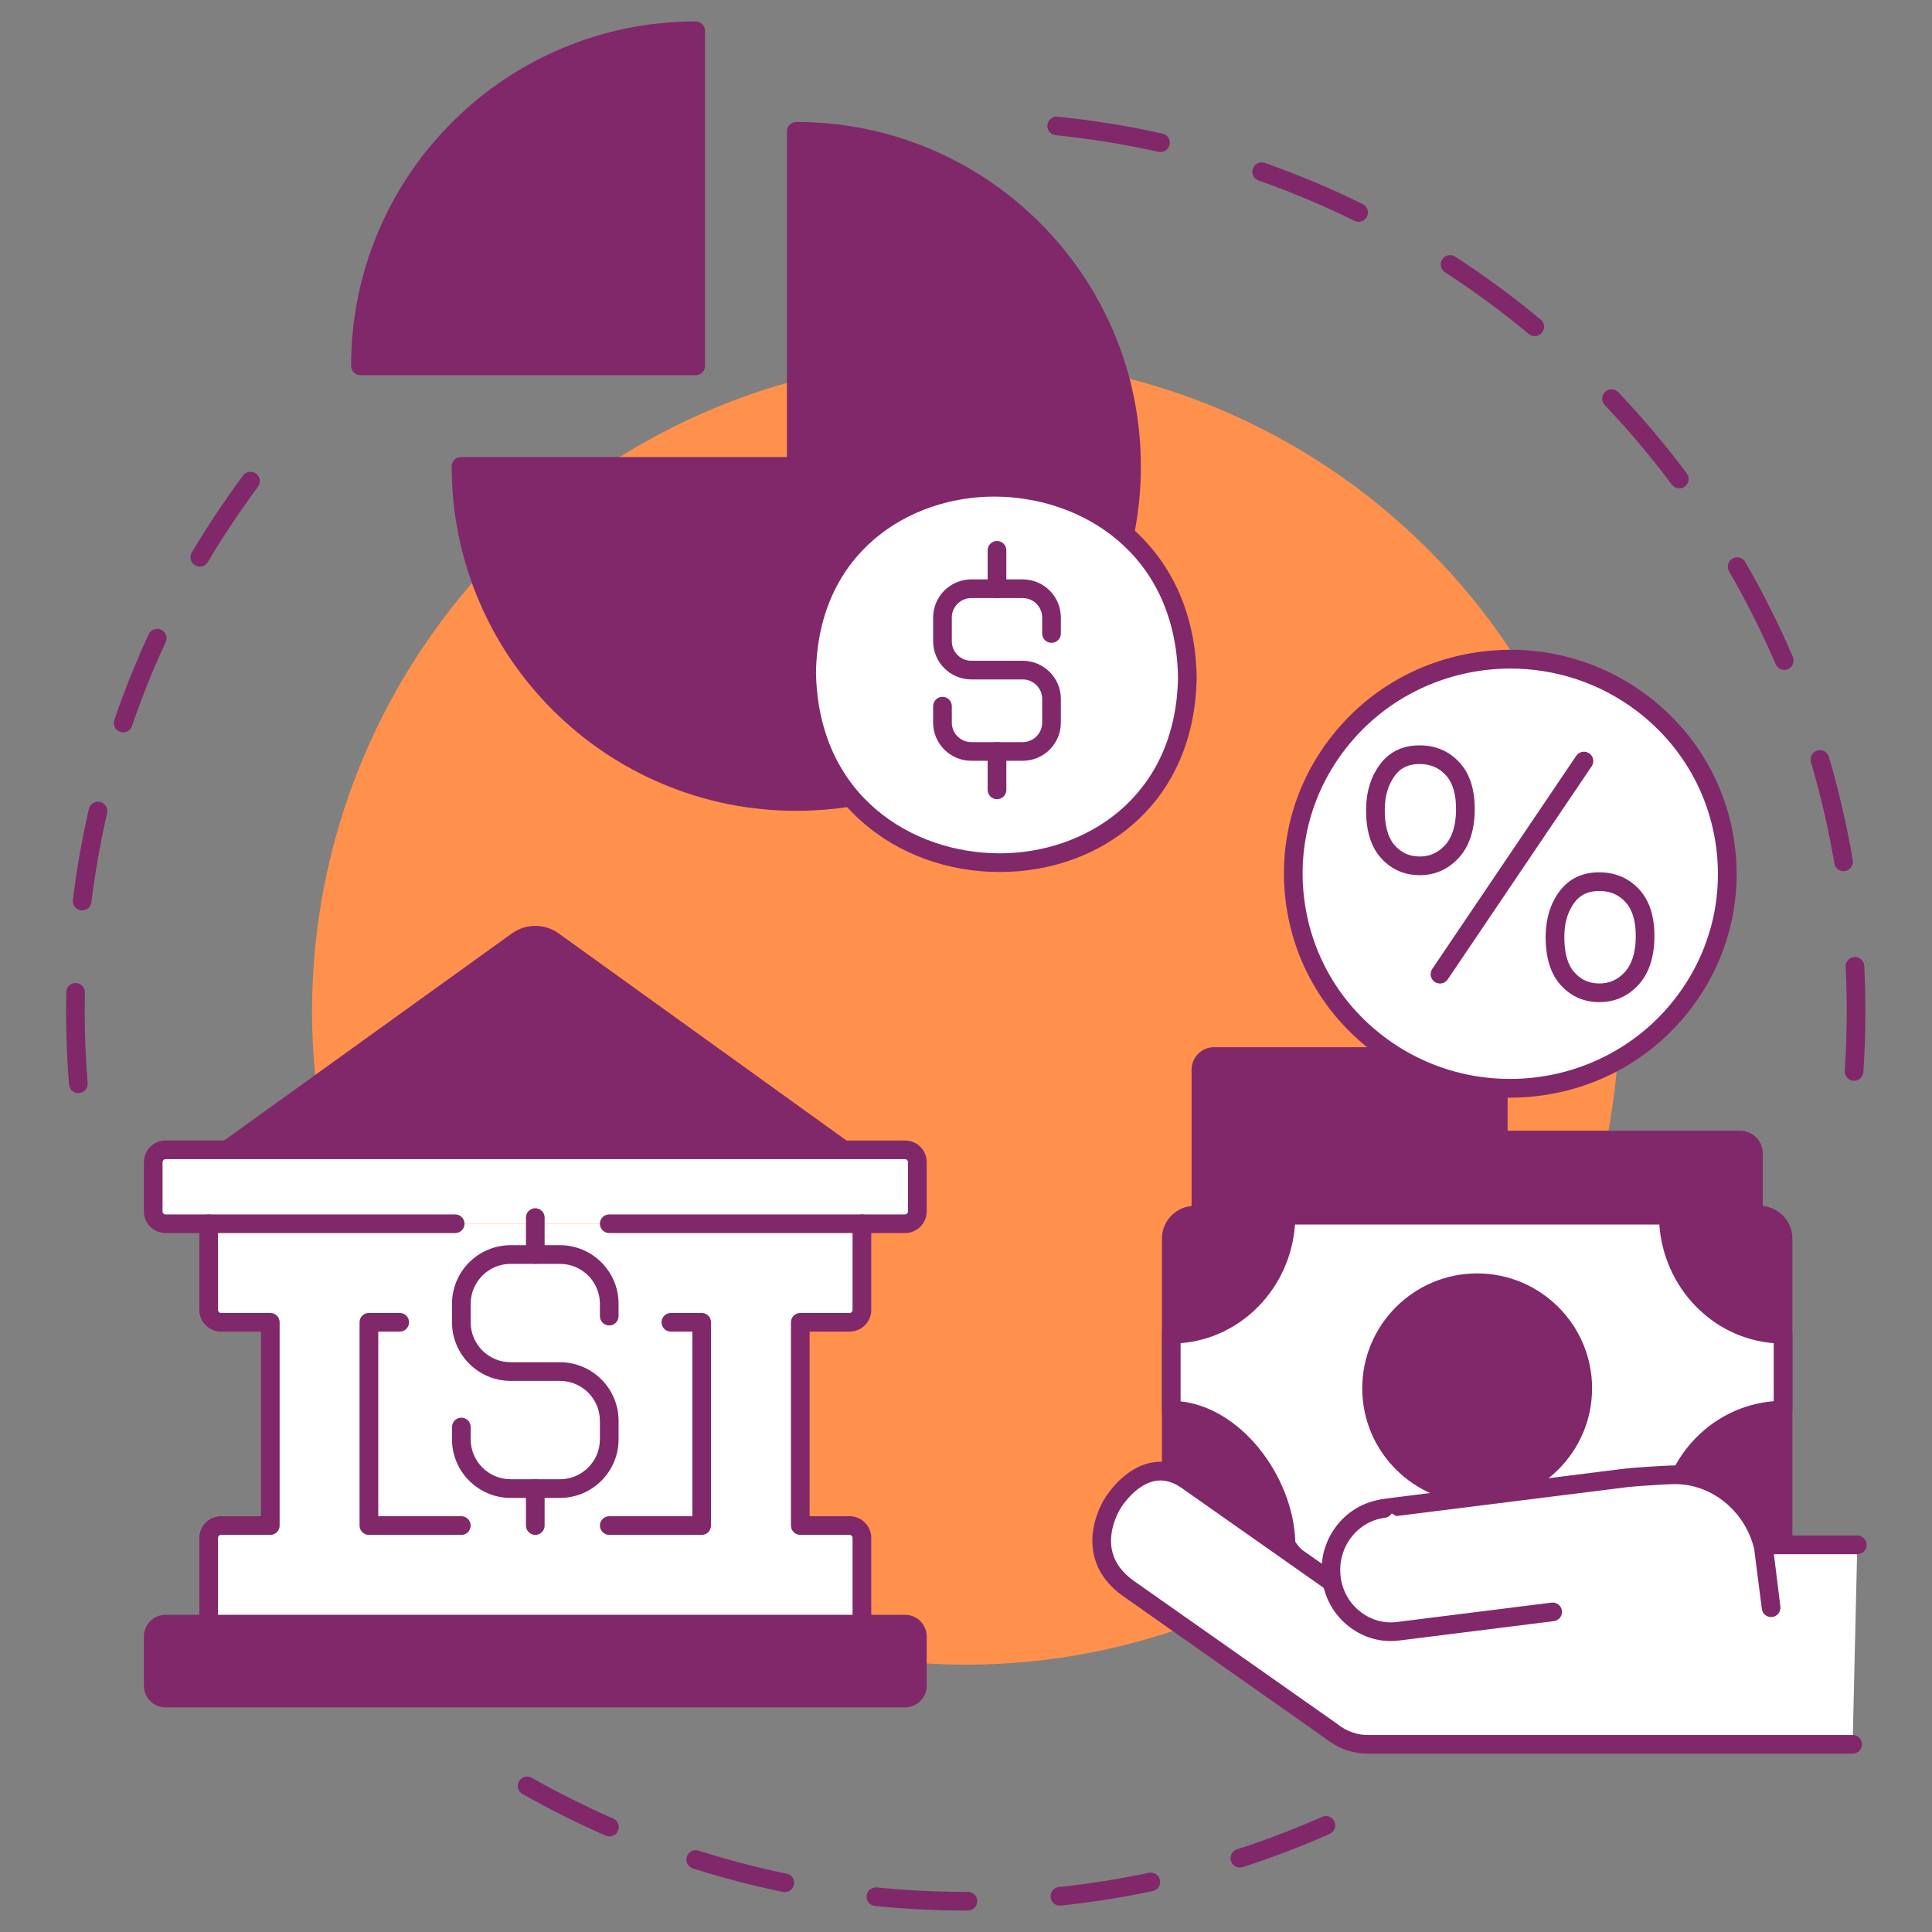 <?xml version="1.0" encoding="UTF-8"?>
<svg xmlns="http://www.w3.org/2000/svg" xmlns:xlink="http://www.w3.org/1999/xlink" width="500" zoomAndPan="magnify" viewBox="0 0 375 375" height="500" preserveAspectRatio="xMidYMid meet" version="1.0">
  <rect x="0" y="0" width="375" height="375" fill="#808080" stroke="none"/>
  <defs>
    <clipPath id="bbbc3df2be">
      <path d="M 12.824 91 L 51 91 L 51 213 L 12.824 213 Z M 12.824 91 " clip-rule="nonzero"></path>
    </clipPath>
    <clipPath id="54f5307557">
      <path d="M 100 344 L 260 344 L 260 370.863 L 100 370.863 Z M 100 344 " clip-rule="nonzero"></path>
    </clipPath>
    <clipPath id="36805dd8c5">
      <path d="M 203 22 L 362.324 22 L 362.324 210 L 203 210 Z M 203 22 " clip-rule="nonzero"></path>
    </clipPath>
    <clipPath id="7bf738106a">
      <path d="M 68 4.113 L 137 4.113 L 137 73 L 68 73 Z M 68 4.113 " clip-rule="nonzero"></path>
    </clipPath>
    <clipPath id="4dc5f69481">
      <path d="M 212 283 L 362.324 283 L 362.324 341 L 212 341 Z M 212 283 " clip-rule="nonzero"></path>
    </clipPath>
  </defs>
  <g clip-path="url(#bbbc3df2be)">
    <path fill="#81286b" d="M 15.195 212.18 C 14.262 212.18 13.469 211.461 13.391 210.512 C 13.012 205.812 12.82 201.027 12.82 196.289 C 12.82 195.059 12.832 193.809 12.859 192.578 C 12.879 191.578 13.703 190.781 14.711 190.805 C 15.711 190.824 16.504 191.652 16.484 192.652 C 16.461 193.859 16.445 195.082 16.445 196.289 C 16.445 200.93 16.637 205.617 17.008 210.223 C 17.086 211.219 16.344 212.094 15.344 212.172 C 15.297 212.176 15.246 212.18 15.195 212.18 Z M 15.945 176.715 C 15.871 176.715 15.797 176.711 15.723 176.703 C 14.73 176.578 14.023 175.676 14.145 174.68 C 14.875 168.758 15.926 162.812 17.258 157.012 C 17.484 156.035 18.457 155.426 19.434 155.652 C 20.41 155.875 21.02 156.848 20.793 157.824 C 19.484 163.504 18.461 169.328 17.742 175.125 C 17.629 176.043 16.848 176.715 15.945 176.715 Z M 23.898 142.156 C 23.703 142.156 23.504 142.125 23.312 142.059 C 22.363 141.734 21.859 140.703 22.184 139.758 C 24.113 134.121 26.359 128.52 28.863 123.105 C 29.285 122.199 30.363 121.801 31.27 122.223 C 32.18 122.645 32.574 123.719 32.156 124.629 C 29.703 129.926 27.504 135.414 25.613 140.93 C 25.355 141.684 24.652 142.156 23.898 142.156 Z M 38.785 109.973 C 38.469 109.973 38.152 109.891 37.859 109.719 C 37 109.207 36.715 108.094 37.227 107.234 C 40.273 102.113 43.621 97.094 47.176 92.305 C 47.773 91.504 48.91 91.336 49.715 91.93 C 50.516 92.527 50.684 93.664 50.086 94.465 C 46.605 99.156 43.324 104.074 40.344 109.086 C 40.008 109.656 39.402 109.973 38.785 109.973 Z M 38.785 109.973 " fill-opacity="1" fill-rule="nonzero"></path>
  </g>
  <g clip-path="url(#54f5307557)">
    <path fill="#81286b" d="M 187.449 370.832 C 181.57 370.832 175.641 370.539 169.828 369.957 C 168.832 369.855 168.105 368.969 168.203 367.973 C 168.305 366.977 169.195 366.25 170.188 366.348 C 175.883 366.922 181.691 367.211 187.445 367.211 L 187.863 367.207 C 187.867 367.207 187.867 367.207 187.867 367.207 C 188.867 367.207 189.68 368.016 189.68 369.016 C 189.684 370.02 188.871 370.832 187.871 370.832 Z M 205.719 369.879 C 204.801 369.879 204.016 369.188 203.918 368.258 C 203.812 367.262 204.535 366.371 205.531 366.266 C 211.387 365.648 217.266 364.723 223.008 363.508 C 223.988 363.301 224.949 363.93 225.156 364.906 C 225.363 365.887 224.738 366.848 223.758 367.055 C 217.895 368.293 211.891 369.242 205.91 369.871 C 205.848 369.875 205.781 369.879 205.719 369.879 Z M 152.336 367.266 C 152.215 367.266 152.09 367.254 151.965 367.227 C 146.086 366.016 140.203 364.477 134.484 362.66 C 133.531 362.359 133.004 361.34 133.305 360.387 C 133.609 359.43 134.629 358.902 135.582 359.207 C 141.184 360.984 146.941 362.492 152.699 363.68 C 153.68 363.879 154.312 364.84 154.109 365.82 C 153.93 366.676 153.176 367.266 152.336 367.266 Z M 240.656 362.492 C 239.891 362.492 239.18 362.004 238.934 361.234 C 238.625 360.285 239.148 359.262 240.102 358.953 C 245.691 357.148 251.25 355.023 256.625 352.645 C 257.543 352.238 258.613 352.652 259.02 353.566 C 259.426 354.484 259.012 355.555 258.094 355.961 C 252.605 358.391 246.926 360.559 241.215 362.402 C 241.031 362.461 240.844 362.492 240.656 362.492 Z M 118.297 356.449 C 118.055 356.449 117.809 356.402 117.574 356.301 C 112.078 353.898 106.641 351.18 101.414 348.215 C 100.543 347.723 100.238 346.617 100.734 345.746 C 101.227 344.875 102.332 344.57 103.203 345.062 C 108.32 347.965 113.645 350.629 119.023 352.977 C 119.941 353.379 120.359 354.449 119.961 355.363 C 119.664 356.047 118.996 356.449 118.297 356.449 Z M 118.297 356.449 " fill-opacity="1" fill-rule="nonzero"></path>
  </g>
  <g clip-path="url(#36805dd8c5)">
    <path fill="#81286b" d="M 359.875 209.777 C 359.832 209.777 359.793 209.777 359.75 209.773 C 358.754 209.707 357.996 208.844 358.062 207.844 C 358.32 204.023 358.449 200.137 358.449 196.289 C 358.449 193.414 358.375 190.508 358.234 187.652 C 358.184 186.652 358.953 185.801 359.953 185.754 C 360.953 185.703 361.805 186.473 361.855 187.473 C 362 190.391 362.074 193.355 362.074 196.289 C 362.074 200.215 361.941 204.184 361.68 208.086 C 361.617 209.043 360.82 209.777 359.875 209.777 Z M 357.832 169.094 C 356.965 169.094 356.199 168.469 356.047 167.586 C 354.93 160.965 353.398 154.348 351.504 147.918 C 351.223 146.957 351.773 145.949 352.73 145.668 C 353.691 145.387 354.699 145.934 354.984 146.895 C 356.918 153.461 358.48 160.219 359.625 166.98 C 359.789 167.969 359.125 168.902 358.137 169.07 C 358.035 169.086 357.934 169.094 357.832 169.094 Z M 346.324 130.027 C 345.621 130.027 344.953 129.617 344.656 128.93 C 342.016 122.773 338.969 116.707 335.609 110.895 C 335.109 110.031 335.406 108.922 336.273 108.422 C 337.141 107.922 338.25 108.215 338.75 109.082 C 342.18 115.016 345.289 121.211 347.988 127.5 C 348.383 128.418 347.957 129.484 347.039 129.879 C 346.805 129.98 346.562 130.027 346.324 130.027 Z M 325.949 94.777 C 325.398 94.777 324.852 94.527 324.496 94.051 C 320.48 88.68 316.098 83.488 311.477 78.621 C 310.785 77.895 310.816 76.75 311.543 76.059 C 312.27 75.371 313.414 75.398 314.105 76.125 C 318.824 81.094 323.297 86.395 327.398 91.879 C 328 92.68 327.836 93.816 327.035 94.418 C 326.707 94.66 326.328 94.777 325.949 94.777 Z M 297.891 65.242 C 297.48 65.242 297.07 65.102 296.73 64.82 C 291.566 60.527 286.094 56.496 280.469 52.844 C 279.629 52.301 279.391 51.176 279.938 50.34 C 280.48 49.5 281.605 49.262 282.445 49.805 C 288.188 53.535 293.777 57.648 299.051 62.035 C 299.82 62.676 299.926 63.816 299.285 64.586 C 298.926 65.02 298.41 65.242 297.891 65.242 Z M 263.707 43.051 C 263.438 43.051 263.164 42.992 262.906 42.867 C 256.879 39.898 250.613 37.262 244.281 35.035 C 243.336 34.703 242.84 33.668 243.176 32.723 C 243.508 31.777 244.543 31.285 245.488 31.617 C 251.953 33.891 258.352 36.582 264.508 39.613 C 265.406 40.055 265.773 41.145 265.332 42.039 C 265.016 42.68 264.375 43.051 263.707 43.051 Z M 225.254 29.512 C 225.121 29.512 224.988 29.5 224.855 29.469 C 218.316 28.012 211.609 26.926 204.922 26.25 C 203.926 26.148 203.199 25.258 203.301 24.262 C 203.402 23.266 204.289 22.539 205.289 22.645 C 212.117 23.336 218.969 24.441 225.645 25.934 C 226.625 26.148 227.238 27.117 227.02 28.094 C 226.832 28.941 226.082 29.512 225.254 29.512 Z M 225.254 29.512 " fill-opacity="1" fill-rule="nonzero"></path>
  </g>
  <path fill="#ff914d" d="M 314.328 196.289 C 314.328 198.363 314.277 200.438 314.176 202.512 C 314.074 204.586 313.922 206.652 313.719 208.719 C 313.516 210.785 313.262 212.844 312.957 214.898 C 312.652 216.949 312.297 218.996 311.891 221.031 C 311.488 223.066 311.031 225.09 310.527 227.105 C 310.023 229.117 309.469 231.117 308.867 233.102 C 308.262 235.09 307.613 237.059 306.914 239.016 C 306.215 240.969 305.465 242.902 304.672 244.82 C 303.875 246.738 303.035 248.637 302.148 250.512 C 301.262 252.387 300.328 254.242 299.348 256.074 C 298.367 257.902 297.344 259.707 296.277 261.488 C 295.211 263.27 294.102 265.023 292.945 266.746 C 291.793 268.473 290.598 270.168 289.359 271.836 C 288.125 273.504 286.848 275.141 285.527 276.746 C 284.211 278.348 282.855 279.918 281.461 281.457 C 280.066 282.996 278.637 284.5 277.168 285.965 C 275.699 287.434 274.195 288.863 272.656 290.258 C 271.117 291.652 269.547 293.008 267.941 294.324 C 266.336 295.641 264.699 296.918 263.031 298.152 C 261.363 299.391 259.664 300.586 257.938 301.738 C 256.211 302.891 254.461 304 252.68 305.07 C 250.898 306.137 249.09 307.156 247.258 308.137 C 245.43 309.113 243.574 310.047 241.695 310.934 C 239.82 311.824 237.922 312.664 236.004 313.457 C 234.086 314.254 232.148 315 230.191 315.699 C 228.238 316.398 226.266 317.047 224.277 317.652 C 222.293 318.254 220.293 318.805 218.277 319.312 C 216.262 319.816 214.238 320.27 212.199 320.676 C 210.164 321.078 208.117 321.434 206.066 321.738 C 204.012 322.043 201.949 322.297 199.883 322.5 C 197.816 322.703 195.746 322.855 193.672 322.957 C 191.598 323.062 189.523 323.113 187.445 323.113 C 185.371 323.113 183.297 323.062 181.223 322.957 C 179.148 322.855 177.078 322.703 175.012 322.5 C 172.945 322.297 170.883 322.043 168.828 321.738 C 166.777 321.434 164.73 321.078 162.695 320.676 C 160.656 320.27 158.633 319.816 156.617 319.312 C 154.602 318.805 152.602 318.254 150.613 317.652 C 148.629 317.047 146.656 316.398 144.703 315.699 C 142.746 315 140.809 314.254 138.891 313.457 C 136.973 312.664 135.074 311.824 133.199 310.934 C 131.32 310.047 129.465 309.113 127.637 308.137 C 125.805 307.156 123.996 306.137 122.215 305.066 C 120.434 304 118.68 302.891 116.953 301.738 C 115.227 300.586 113.531 299.391 111.863 298.152 C 110.195 296.918 108.559 295.641 106.953 294.324 C 105.348 293.008 103.777 291.652 102.238 290.258 C 100.699 288.863 99.195 287.434 97.727 285.965 C 96.258 284.5 94.828 282.996 93.434 281.457 C 92.039 279.918 90.684 278.348 89.367 276.746 C 88.047 275.141 86.77 273.504 85.535 271.836 C 84.297 270.168 83.102 268.473 81.949 266.746 C 80.793 265.023 79.684 263.27 78.617 261.488 C 77.547 259.707 76.527 257.902 75.547 256.074 C 74.566 254.242 73.633 252.387 72.746 250.512 C 71.859 248.637 71.016 246.738 70.223 244.82 C 69.43 242.902 68.68 240.969 67.98 239.016 C 67.281 237.059 66.629 235.09 66.027 233.102 C 65.426 231.117 64.871 229.117 64.367 227.105 C 63.863 225.09 63.406 223.066 63.004 221.031 C 62.598 218.996 62.242 216.949 61.938 214.898 C 61.633 212.844 61.379 210.785 61.176 208.719 C 60.973 206.652 60.82 204.586 60.719 202.512 C 60.617 200.438 60.566 198.363 60.566 196.289 C 60.566 194.211 60.617 192.137 60.719 190.066 C 60.82 187.992 60.973 185.922 61.176 183.859 C 61.379 181.793 61.633 179.734 61.938 177.68 C 62.242 175.625 62.598 173.582 63.004 171.547 C 63.406 169.512 63.863 167.484 64.367 165.473 C 64.871 163.461 65.426 161.461 66.027 159.473 C 66.629 157.488 67.281 155.516 67.98 153.562 C 68.68 151.609 69.43 149.672 70.223 147.754 C 71.016 145.836 71.859 143.941 72.746 142.062 C 73.633 140.188 74.566 138.336 75.547 136.504 C 76.527 134.672 77.547 132.867 78.617 131.09 C 79.684 129.309 80.793 127.555 81.949 125.828 C 83.102 124.102 84.297 122.406 85.535 120.738 C 86.77 119.074 88.047 117.438 89.367 115.832 C 90.684 114.227 92.039 112.656 93.434 111.117 C 94.828 109.582 96.258 108.078 97.727 106.609 C 99.195 105.145 100.699 103.711 102.238 102.32 C 103.777 100.926 105.348 99.57 106.953 98.254 C 108.559 96.938 110.195 95.66 111.863 94.422 C 113.531 93.188 115.227 91.992 116.953 90.84 C 118.68 89.684 120.434 88.574 122.215 87.508 C 123.996 86.441 125.805 85.418 127.637 84.441 C 129.465 83.461 131.32 82.527 133.199 81.641 C 135.074 80.754 136.973 79.914 138.891 79.117 C 140.809 78.324 142.746 77.578 144.703 76.879 C 146.656 76.18 148.629 75.527 150.613 74.926 C 152.602 74.324 154.602 73.77 156.617 73.266 C 158.633 72.762 160.656 72.309 162.695 71.902 C 164.73 71.496 166.777 71.141 168.828 70.836 C 170.883 70.531 172.945 70.277 175.012 70.074 C 177.078 69.871 179.148 69.719 181.223 69.617 C 183.297 69.516 185.371 69.465 187.445 69.465 C 189.523 69.465 191.598 69.516 193.672 69.617 C 195.746 69.719 197.816 69.871 199.883 70.074 C 201.949 70.277 204.012 70.531 206.066 70.836 C 208.117 71.141 210.164 71.496 212.199 71.902 C 214.238 72.309 216.262 72.762 218.277 73.266 C 220.293 73.77 222.293 74.324 224.277 74.926 C 226.266 75.527 228.238 76.18 230.191 76.879 C 232.148 77.578 234.086 78.324 236.004 79.117 C 237.922 79.914 239.82 80.754 241.695 81.641 C 243.574 82.527 245.43 83.461 247.258 84.441 C 249.09 85.418 250.898 86.441 252.68 87.508 C 254.461 88.574 256.211 89.684 257.938 90.84 C 259.664 91.992 261.363 93.188 263.031 94.422 C 264.699 95.66 266.336 96.938 267.941 98.254 C 269.547 99.57 271.117 100.926 272.656 102.32 C 274.195 103.711 275.699 105.145 277.168 106.609 C 278.637 108.078 280.066 109.582 281.461 111.117 C 282.855 112.656 284.211 114.227 285.527 115.832 C 286.848 117.438 288.125 119.074 289.359 120.738 C 290.598 122.406 291.793 124.102 292.945 125.828 C 294.102 127.555 295.211 129.309 296.277 131.09 C 297.344 132.867 298.367 134.672 299.348 136.504 C 300.328 138.336 301.262 140.188 302.148 142.062 C 303.035 143.941 303.875 145.836 304.672 147.754 C 305.465 149.672 306.215 151.609 306.914 153.562 C 307.613 155.516 308.262 157.488 308.867 159.473 C 309.469 161.461 310.023 163.461 310.527 165.473 C 311.031 167.484 311.488 169.512 311.891 171.547 C 312.297 173.582 312.652 175.625 312.957 177.68 C 313.262 179.734 313.516 181.793 313.719 183.859 C 313.922 185.922 314.074 187.992 314.176 190.066 C 314.277 192.137 314.328 194.211 314.328 196.289 Z M 314.328 196.289 " fill-opacity="1" fill-rule="nonzero"></path>
  <path fill="#81286b" d="M 89.484 90.523 C 89.484 126.445 118.617 155.566 154.555 155.566 C 190.492 155.566 219.629 126.445 219.629 90.523 C 219.629 54.605 190.492 25.484 154.555 25.484 L 154.555 90.523 Z M 89.484 90.523 " fill-opacity="1" fill-rule="nonzero"></path>
  <path fill="#81286b" d="M 154.555 157.379 C 145.527 157.379 136.77 155.609 128.52 152.121 C 120.555 148.754 113.402 143.934 107.262 137.797 C 101.121 131.656 96.297 124.508 92.93 116.547 C 89.441 108.305 87.672 99.547 87.672 90.523 C 87.672 90.043 87.863 89.582 88.203 89.242 C 88.543 88.902 89.004 88.711 89.484 88.711 L 152.742 88.711 L 152.742 25.484 C 152.742 24.484 153.555 23.672 154.555 23.672 C 163.586 23.672 172.344 25.441 180.59 28.926 C 188.555 32.293 195.707 37.113 201.852 43.254 C 207.992 49.391 212.812 56.539 216.184 64.5 C 219.672 72.746 221.441 81.5 221.441 90.523 C 221.441 99.547 219.672 108.305 216.184 116.547 C 212.812 124.508 207.992 131.656 201.852 137.797 C 195.707 143.934 188.555 148.754 180.59 152.121 C 172.344 155.609 163.586 157.379 154.555 157.379 Z M 91.324 92.336 C 92.285 126.367 120.281 153.754 154.555 153.754 C 189.438 153.754 217.812 125.387 217.812 90.523 C 217.812 56.266 190.414 28.285 156.367 27.32 L 156.367 90.523 C 156.367 91.523 155.559 92.336 154.555 92.336 Z M 91.324 92.336 " fill-opacity="1" fill-rule="nonzero"></path>
  <path fill="#81286b" d="M 69.965 71.012 C 69.965 35.09 99.098 5.973 135.035 5.973 L 135.035 71.012 Z M 69.965 71.012 " fill-opacity="1" fill-rule="nonzero"></path>
  <g clip-path="url(#7bf738106a)">
    <path fill="#81286b" d="M 135.035 72.824 L 69.965 72.824 C 68.961 72.824 68.152 72.012 68.152 71.012 C 68.152 61.988 69.918 53.234 73.406 44.988 C 76.777 37.027 81.598 29.879 87.742 23.742 C 93.883 17.602 101.035 12.781 109 9.414 C 117.246 5.926 126.008 4.16 135.035 4.16 C 136.035 4.16 136.848 4.973 136.848 5.973 L 136.848 71.012 C 136.848 72.012 136.035 72.824 135.035 72.824 Z M 71.801 69.199 L 133.223 69.199 L 133.223 7.809 C 99.777 8.754 72.75 35.773 71.801 69.199 Z M 71.801 69.199 " fill-opacity="1" fill-rule="nonzero"></path>
  </g>
  <path fill="#ffffff" d="M 230.465 131.5 C 229.637 180.07 157.391 179.09 156.566 130.523 C 157.398 81.949 229.645 82.934 230.465 131.5 Z M 230.465 131.5 " fill-opacity="1" fill-rule="nonzero"></path>
  <path fill="#81286b" d="M 194.066 169.254 C 194.066 169.254 194.066 169.254 194.062 169.254 C 183.969 169.254 174.484 165.805 167.355 159.539 C 159.312 152.477 154.957 142.449 154.754 130.555 C 154.754 130.531 154.754 130.512 154.754 130.492 C 154.953 118.816 159.168 109.023 166.941 102.176 C 173.828 96.109 183.07 92.77 192.969 92.77 C 203.062 92.77 212.547 96.219 219.676 102.48 C 227.719 109.547 232.078 119.57 232.277 131.469 C 232.281 131.488 232.281 131.508 232.277 131.531 C 232.078 143.207 227.863 152.996 220.09 159.848 C 213.203 165.914 203.961 169.254 194.066 169.254 Z M 158.383 130.523 C 158.805 154.641 177.172 165.629 194.062 165.629 C 210.434 165.629 228.238 154.949 228.652 131.5 C 228.23 107.379 209.863 96.395 192.969 96.391 C 176.598 96.391 158.797 107.07 158.383 130.523 Z M 158.383 130.523 " fill-opacity="1" fill-rule="nonzero"></path>
  <path fill="#ffffff" d="M 204.098 122.965 L 204.098 119.867 C 204.098 116.777 201.594 114.27 198.5 114.27 L 188.535 114.27 C 185.441 114.27 182.934 116.777 182.934 119.867 L 182.934 124.469 C 182.934 127.559 185.441 130.062 188.535 130.062 L 198.5 130.062 C 201.594 130.062 204.098 132.57 204.098 135.66 L 204.098 140.262 C 204.098 143.352 201.594 145.855 198.5 145.855 L 188.535 145.855 C 185.441 145.855 182.934 143.352 182.934 140.262 L 182.934 137.066 Z M 204.098 122.965 " fill-opacity="1" fill-rule="nonzero"></path>
  <path fill="#81286b" d="M 198.5 147.668 L 188.535 147.668 C 184.445 147.668 181.121 144.348 181.121 140.262 L 181.121 137.066 C 181.121 136.066 181.934 135.254 182.934 135.254 C 183.938 135.254 184.746 136.066 184.746 137.066 L 184.746 140.262 C 184.746 142.348 186.445 144.047 188.535 144.047 L 198.5 144.047 C 200.59 144.047 202.285 142.348 202.285 140.262 L 202.285 135.66 C 202.285 133.574 200.59 131.875 198.5 131.875 L 188.535 131.875 C 184.445 131.875 181.121 128.555 181.121 124.469 L 181.121 119.867 C 181.121 115.781 184.445 112.457 188.535 112.457 L 198.5 112.457 C 202.586 112.457 205.914 115.781 205.914 119.867 L 205.914 122.965 C 205.914 123.965 205.102 124.773 204.102 124.773 C 203.098 124.773 202.285 123.965 202.285 122.965 L 202.285 119.867 C 202.285 117.781 200.59 116.082 198.5 116.082 L 188.535 116.082 C 186.445 116.082 184.746 117.781 184.746 119.867 L 184.746 124.469 C 184.746 126.555 186.445 128.254 188.535 128.254 L 198.5 128.254 C 202.586 128.254 205.914 131.574 205.914 135.66 L 205.914 140.262 C 205.914 144.348 202.586 147.668 198.5 147.668 Z M 198.5 147.668 " fill-opacity="1" fill-rule="nonzero"></path>
  <path fill="#81286b" d="M 193.516 155.129 C 192.516 155.129 191.703 154.316 191.703 153.316 L 191.703 145.855 C 191.703 144.855 192.516 144.043 193.516 144.043 C 194.52 144.043 195.332 144.855 195.332 145.855 L 195.332 153.316 C 195.332 154.316 194.52 155.129 193.516 155.129 Z M 193.516 155.129 " fill-opacity="1" fill-rule="nonzero"></path>
  <path fill="#81286b" d="M 193.516 116.082 C 192.516 116.082 191.703 115.27 191.703 114.27 L 191.703 106.812 C 191.703 105.812 192.516 105 193.516 105 C 194.52 105 195.332 105.812 195.332 106.812 L 195.332 114.27 C 195.332 115.27 194.52 116.082 193.516 116.082 Z M 193.516 116.082 " fill-opacity="1" fill-rule="nonzero"></path>
  <path fill="#81286b" d="M 290.812 240.109 L 290.812 207.629 C 290.812 206.215 289.668 205.07 288.254 205.07 L 235.66 205.07 C 234.246 205.07 233.098 206.215 233.098 207.629 L 233.098 240.109 Z M 290.812 240.109 " fill-opacity="1" fill-rule="nonzero"></path>
  <path fill="#81286b" d="M 290.812 241.922 C 289.812 241.922 289 241.109 289 240.109 L 289 207.629 C 289 207.219 288.664 206.883 288.254 206.883 L 235.66 206.883 C 235.246 206.883 234.914 207.219 234.914 207.629 L 234.914 240.109 C 234.914 241.109 234.102 241.922 233.098 241.922 C 232.098 241.922 231.285 241.109 231.285 240.109 L 231.285 207.629 C 231.285 205.219 233.246 203.258 235.66 203.258 L 288.254 203.258 C 290.664 203.258 292.625 205.219 292.625 207.629 L 292.625 240.109 C 292.625 241.109 291.812 241.922 290.812 241.922 Z M 290.812 241.922 " fill-opacity="1" fill-rule="nonzero"></path>
  <path fill="#81286b" d="M 290.812 223.172 L 233.098 223.172 C 232.098 223.172 231.285 222.359 231.285 221.359 C 231.285 220.359 232.098 219.547 233.098 219.547 L 290.812 219.547 C 291.812 219.547 292.625 220.359 292.625 221.359 C 292.625 222.359 291.812 223.172 290.812 223.172 Z M 290.812 223.172 " fill-opacity="1" fill-rule="nonzero"></path>
  <path fill="#81286b" d="M 340.332 240.109 L 340.332 223.844 C 340.332 222.434 339.188 221.285 337.773 221.285 L 290.812 221.285 L 290.812 240.109 Z M 340.332 240.109 " fill-opacity="1" fill-rule="nonzero"></path>
  <path fill="#81286b" d="M 340.332 241.922 C 339.332 241.922 338.52 241.109 338.52 240.109 L 338.52 223.844 C 338.52 223.434 338.184 223.098 337.773 223.098 L 292.629 223.098 L 292.629 240.109 C 292.629 241.109 291.816 241.922 290.812 241.922 C 289.812 241.922 289 241.109 289 240.109 L 289 221.285 C 289 220.285 289.812 219.473 290.812 219.473 L 337.773 219.473 C 340.184 219.473 342.145 221.434 342.145 223.844 L 342.145 240.109 C 342.145 241.109 341.332 241.922 340.332 241.922 Z M 340.332 241.922 " fill-opacity="1" fill-rule="nonzero"></path>
  <path fill="#81286b" d="M 227.34 305.898 L 227.34 240.414 C 227.34 237.902 229.375 235.867 231.887 235.867 L 341.543 235.867 C 344.055 235.867 346.09 237.902 346.09 240.414 L 346.09 299.855 Z M 227.34 305.898 " fill-opacity="1" fill-rule="nonzero"></path>
  <path fill="#81286b" d="M 227.34 307.711 C 226.34 307.711 225.527 306.898 225.527 305.898 L 225.527 240.414 C 225.527 236.906 228.379 234.055 231.887 234.055 L 341.543 234.055 C 345.051 234.055 347.902 236.906 347.902 240.414 L 347.902 299.855 C 347.902 300.855 347.094 301.668 346.09 301.668 C 345.09 301.668 344.277 300.855 344.277 299.855 L 344.277 240.414 C 344.277 238.906 343.051 237.68 341.543 237.68 L 231.887 237.68 C 230.379 237.68 229.152 238.906 229.152 240.414 L 229.152 305.898 C 229.152 306.898 228.344 307.711 227.34 307.711 Z M 227.34 307.711 " fill-opacity="1" fill-rule="nonzero"></path>
  <path fill="#ffffff" d="M 249.609 299.855 C 249.609 287.594 239.16 273.715 227.34 273.715 L 227.34 258.961 C 239.637 258.961 249.609 248.621 249.609 235.867 L 323.824 235.867 C 323.824 248.621 333.793 258.961 346.09 258.961 L 346.09 273.715 C 339.594 273.715 333.75 276.598 329.68 281.199 C 328.332 282.723 327.18 284.434 326.262 286.289 C 290.293 307.141 261.277 317.094 249.609 299.855 Z M 249.609 299.855 " fill-opacity="1" fill-rule="nonzero"></path>
  <path fill="#81286b" d="M 268.094 310.469 C 265.543 310.469 263.188 310.215 261.031 309.703 C 255.543 308.402 251.195 305.434 248.105 300.871 C 247.902 300.57 247.797 300.215 247.797 299.855 C 247.797 288.902 238.355 275.527 227.34 275.527 C 226.34 275.527 225.527 274.715 225.527 273.715 L 225.527 258.961 C 225.527 257.961 226.34 257.152 227.34 257.152 C 238.617 257.152 247.793 247.602 247.793 235.867 C 247.793 234.867 248.605 234.055 249.609 234.055 L 323.824 234.055 C 324.824 234.055 325.637 234.867 325.637 235.867 C 325.637 247.602 334.812 257.152 346.09 257.152 C 347.094 257.152 347.902 257.961 347.902 258.961 L 347.902 273.715 C 347.902 274.715 347.094 275.527 346.09 275.527 C 340.391 275.527 334.902 278.031 331.039 282.398 C 329.789 283.812 328.73 285.391 327.887 287.09 C 327.73 287.41 327.48 287.676 327.172 287.855 C 307.211 299.426 291.523 306.383 279.215 309.125 C 275.195 310.02 271.477 310.469 268.094 310.469 Z M 251.414 299.277 C 256.539 306.426 265.387 308.492 278.43 305.586 C 290.273 302.949 305.477 296.211 324.891 284.988 C 325.828 283.188 326.98 281.512 328.32 280 C 332.465 275.316 338.199 272.453 344.277 271.973 L 344.277 260.707 C 332.422 259.789 322.93 249.953 322.074 237.68 L 251.359 237.68 C 250.5 249.953 241.012 259.789 229.152 260.707 L 229.152 272 C 234.602 272.594 240.039 275.812 244.312 281.039 C 248.629 286.32 251.258 293.094 251.414 299.277 Z M 251.422 299.855 Z M 251.422 299.855 " fill-opacity="1" fill-rule="nonzero"></path>
  <path fill="#81286b" d="M 301.203 254.977 C 301.676 255.453 302.125 255.949 302.551 256.469 C 302.977 256.984 303.379 257.523 303.75 258.082 C 304.121 258.641 304.469 259.215 304.785 259.805 C 305.102 260.398 305.387 261.004 305.645 261.625 C 305.902 262.242 306.125 262.875 306.32 263.516 C 306.516 264.156 306.68 264.809 306.809 265.465 C 306.941 266.125 307.039 266.785 307.105 267.453 C 307.172 268.121 307.203 268.793 307.203 269.461 C 307.203 270.133 307.172 270.801 307.105 271.469 C 307.039 272.137 306.941 272.801 306.809 273.457 C 306.68 274.117 306.516 274.766 306.32 275.41 C 306.125 276.051 305.902 276.68 305.645 277.301 C 305.387 277.922 305.102 278.527 304.785 279.117 C 304.469 279.711 304.125 280.285 303.75 280.844 C 303.379 281.402 302.977 281.938 302.551 282.457 C 302.125 282.977 301.676 283.473 301.203 283.945 C 300.727 284.422 300.23 284.871 299.711 285.297 C 299.191 285.723 298.656 286.121 298.098 286.496 C 297.539 286.867 296.965 287.211 296.371 287.527 C 295.777 287.844 295.172 288.129 294.555 288.387 C 293.934 288.645 293.301 288.871 292.66 289.066 C 292.016 289.258 291.367 289.422 290.707 289.555 C 290.051 289.684 289.387 289.781 288.719 289.848 C 288.051 289.914 287.383 289.945 286.711 289.945 C 286.039 289.945 285.371 289.914 284.703 289.848 C 284.035 289.781 283.371 289.684 282.711 289.555 C 282.055 289.422 281.402 289.258 280.762 289.066 C 280.121 288.871 279.488 288.645 278.867 288.387 C 278.246 288.133 277.641 287.844 277.051 287.527 C 276.457 287.211 275.883 286.867 275.324 286.496 C 274.766 286.121 274.227 285.723 273.711 285.297 C 273.191 284.871 272.695 284.422 272.219 283.949 C 271.746 283.473 271.293 282.977 270.867 282.457 C 270.441 281.938 270.043 281.402 269.672 280.844 C 269.297 280.285 268.953 279.711 268.637 279.117 C 268.32 278.527 268.035 277.922 267.777 277.301 C 267.52 276.684 267.293 276.051 267.098 275.41 C 266.906 274.766 266.742 274.117 266.609 273.461 C 266.48 272.801 266.383 272.137 266.316 271.473 C 266.25 270.805 266.215 270.133 266.215 269.465 C 266.215 268.793 266.25 268.121 266.316 267.457 C 266.383 266.789 266.48 266.125 266.609 265.469 C 266.742 264.809 266.902 264.16 267.098 263.516 C 267.293 262.875 267.52 262.242 267.777 261.625 C 268.035 261.004 268.32 260.398 268.637 259.809 C 268.953 259.215 269.297 258.641 269.672 258.082 C 270.043 257.523 270.441 256.988 270.867 256.469 C 271.293 255.949 271.746 255.453 272.219 254.98 C 272.695 254.504 273.191 254.055 273.711 253.629 C 274.227 253.203 274.766 252.805 275.324 252.43 C 275.883 252.059 276.457 251.715 277.051 251.398 C 277.641 251.082 278.246 250.793 278.867 250.539 C 279.488 250.281 280.117 250.055 280.762 249.859 C 281.402 249.668 282.055 249.504 282.711 249.371 C 283.371 249.242 284.035 249.145 284.703 249.078 C 285.371 249.012 286.039 248.98 286.711 248.98 C 287.383 248.98 288.051 249.012 288.719 249.078 C 289.387 249.145 290.051 249.242 290.707 249.371 C 291.367 249.504 292.016 249.664 292.66 249.859 C 293.301 250.055 293.934 250.281 294.551 250.539 C 295.172 250.793 295.777 251.082 296.371 251.398 C 296.961 251.715 297.539 252.059 298.094 252.43 C 298.652 252.805 299.191 253.203 299.711 253.629 C 300.23 254.055 300.727 254.504 301.203 254.977 Z M 301.203 254.977 " fill-opacity="1" fill-rule="nonzero"></path>
  <path fill="#81286b" d="M 286.715 291.758 C 274.414 291.758 264.41 281.758 264.41 269.461 C 264.41 257.168 274.414 247.168 286.715 247.168 C 299.016 247.168 309.023 257.168 309.023 269.461 C 309.023 281.758 299.016 291.758 286.715 291.758 Z M 286.715 250.789 C 276.414 250.789 268.035 259.168 268.035 269.461 C 268.035 279.758 276.414 288.133 286.715 288.133 C 297.016 288.133 305.395 279.758 305.395 269.461 C 305.395 259.168 297.016 250.789 286.715 250.789 Z M 286.715 250.789 " fill-opacity="1" fill-rule="nonzero"></path>
  <path fill="#ffffff" d="M 359.594 338.574 L 265.852 338.574 C 263.051 338.656 260.445 337.684 258.391 336.004 L 219.105 308.379 C 209.445 301.586 216.023 291.719 216.023 291.719 C 216.023 291.719 222.094 281.492 230.438 287.359 L 250.277 301.312 L 258.426 307.039 C 258.367 306.738 258.309 306.434 258.273 306.125 C 258.094 299.5 263.137 293.43 269.477 292.637 L 315.676 286.848 C 317.074 286.676 322.887 286.305 324.566 286.254 C 325.137 286.238 325.707 286.25 326.27 286.289 C 334.004 286.84 340.469 292.621 342.262 300.301 L 343.77 312.062 L 342.262 299.855 L 360.5 299.855 Z M 359.594 338.574 " fill-opacity="1" fill-rule="nonzero"></path>
  <g clip-path="url(#4dc5f69481)">
    <path fill="#81286b" d="M 265.531 340.391 C 262.562 340.391 259.652 339.355 257.297 337.449 L 218.062 309.859 C 212.332 305.832 211.68 300.785 212.145 297.266 C 212.602 293.773 214.242 291.129 214.484 290.754 C 214.812 290.219 218.074 285.055 223.262 283.941 C 226.043 283.348 228.809 284 231.48 285.879 L 256.625 303.559 C 257.617 297.098 262.844 291.641 269.254 290.84 L 315.453 285.051 C 316.953 284.863 322.836 284.492 324.512 284.445 C 325.137 284.426 325.773 284.438 326.398 284.484 C 330.574 284.777 334.48 286.434 337.691 289.262 C 340.387 291.637 342.375 294.645 343.508 298.043 L 360.5 298.043 C 361.504 298.043 362.312 298.855 362.312 299.855 C 362.312 300.855 361.504 301.668 360.5 301.668 L 344.312 301.668 L 345.57 311.84 C 345.691 312.832 344.988 313.734 343.996 313.859 C 343.008 313.984 342.098 313.285 341.973 312.293 L 340.477 300.625 C 338.824 293.727 332.941 288.578 326.141 288.098 C 325.637 288.062 325.125 288.051 324.617 288.066 C 322.926 288.117 317.172 288.488 315.902 288.648 L 269.703 294.434 C 264.27 295.117 259.973 300.289 260.082 305.992 C 260.113 306.219 260.16 306.461 260.203 306.699 C 260.344 307.422 260.031 308.16 259.41 308.562 C 258.789 308.965 257.984 308.949 257.383 308.523 L 229.395 288.844 C 227.555 287.551 225.797 287.105 224.02 287.488 C 220.258 288.293 217.605 292.598 217.582 292.645 C 217.566 292.668 217.547 292.695 217.531 292.723 C 217.52 292.738 216.074 294.969 215.723 297.852 C 215.285 301.48 216.773 304.523 220.148 306.898 L 259.434 334.523 C 259.469 334.547 259.504 334.574 259.539 334.602 C 261.324 336.062 263.547 336.832 265.797 336.762 C 265.816 336.762 265.832 336.762 265.852 336.762 L 359.594 336.762 C 360.598 336.762 361.41 337.574 361.41 338.574 C 361.41 339.574 360.598 340.387 359.594 340.387 L 265.875 340.387 C 265.762 340.391 265.648 340.391 265.531 340.391 Z M 265.531 340.391 " fill-opacity="1" fill-rule="nonzero"></path>
  </g>
  <path fill="#ffffff" d="M 268.59 292.805 C 262.227 293.602 257.645 299.613 258.406 306.164 C 259.168 312.715 265 317.422 271.363 316.625 L 301.375 312.867 Z M 268.59 292.805 " fill-opacity="1" fill-rule="nonzero"></path>
  <path fill="#81286b" d="M 269.945 318.527 C 267.016 318.527 264.172 317.543 261.797 315.68 C 258.883 313.395 257.039 310.09 256.605 306.375 C 255.727 298.824 261 291.93 268.363 291.008 C 269.355 290.883 270.262 291.586 270.387 292.582 C 270.512 293.574 269.809 294.48 268.812 294.605 C 263.418 295.281 259.559 300.371 260.207 305.953 C 260.527 308.703 261.887 311.145 264.035 312.828 C 266.082 314.434 268.605 315.145 271.137 314.828 L 301.148 311.066 C 302.141 310.945 303.047 311.648 303.172 312.641 C 303.297 313.633 302.594 314.539 301.598 314.664 L 271.586 318.422 C 271.039 318.492 270.492 318.527 269.945 318.527 Z M 269.945 318.527 " fill-opacity="1" fill-rule="nonzero"></path>
  <path fill="#ffffff" d="M 335.258 169.594 C 335.258 170.957 335.188 172.32 335.055 173.676 C 334.918 175.035 334.715 176.383 334.445 177.719 C 334.176 179.059 333.844 180.379 333.441 181.684 C 333.043 182.988 332.578 184.273 332.051 185.531 C 331.523 186.793 330.934 188.023 330.285 189.227 C 329.633 190.43 328.926 191.602 328.16 192.734 C 327.391 193.867 326.57 194.961 325.695 196.016 C 324.82 197.07 323.898 198.082 322.922 199.047 C 321.945 200.012 320.926 200.926 319.859 201.789 C 318.793 202.656 317.688 203.469 316.539 204.227 C 315.395 204.984 314.211 205.684 312.996 206.328 C 311.777 206.969 310.531 207.551 309.258 208.074 C 307.984 208.598 306.688 209.055 305.367 209.453 C 304.047 209.848 302.711 210.18 301.359 210.445 C 300.004 210.711 298.645 210.91 297.27 211.043 C 295.898 211.18 294.523 211.246 293.145 211.246 C 291.762 211.246 290.387 211.18 289.016 211.043 C 287.641 210.91 286.281 210.711 284.926 210.445 C 283.574 210.18 282.238 209.848 280.918 209.453 C 279.598 209.055 278.301 208.598 277.027 208.074 C 275.754 207.551 274.508 206.969 273.289 206.328 C 272.074 205.684 270.891 204.984 269.746 204.227 C 268.598 203.469 267.492 202.656 266.426 201.789 C 265.359 200.926 264.34 200.012 263.363 199.047 C 262.391 198.082 261.465 197.07 260.59 196.016 C 259.715 194.961 258.895 193.867 258.125 192.734 C 257.359 191.602 256.652 190.43 256.004 189.227 C 255.352 188.023 254.762 186.793 254.234 185.531 C 253.707 184.273 253.242 182.988 252.844 181.684 C 252.441 180.379 252.109 179.059 251.84 177.719 C 251.57 176.383 251.367 175.035 251.23 173.676 C 251.098 172.32 251.031 170.957 251.031 169.594 C 251.031 168.23 251.098 166.867 251.23 165.512 C 251.367 164.152 251.57 162.805 251.84 161.469 C 252.109 160.129 252.441 158.809 252.844 157.504 C 253.242 156.199 253.707 154.914 254.234 153.656 C 254.762 152.395 255.352 151.164 256.004 149.961 C 256.652 148.758 257.359 147.586 258.125 146.453 C 258.895 145.32 259.715 144.227 260.59 143.172 C 261.465 142.117 262.391 141.105 263.363 140.141 C 264.34 139.176 265.359 138.262 266.426 137.398 C 267.492 136.531 268.598 135.719 269.746 134.961 C 270.891 134.203 272.074 133.504 273.289 132.859 C 274.508 132.219 275.754 131.637 277.027 131.113 C 278.301 130.59 279.598 130.133 280.918 129.734 C 282.238 129.34 283.574 129.008 284.926 128.742 C 286.281 128.477 287.641 128.277 289.016 128.145 C 290.387 128.008 291.762 127.941 293.145 127.941 C 294.523 127.941 295.898 128.008 297.27 128.145 C 298.645 128.277 300.004 128.477 301.359 128.742 C 302.711 129.008 304.047 129.34 305.367 129.734 C 306.688 130.133 307.984 130.59 309.258 131.113 C 310.531 131.633 311.777 132.219 312.996 132.859 C 314.211 133.504 315.395 134.203 316.539 134.961 C 317.688 135.719 318.793 136.531 319.859 137.398 C 320.926 138.262 321.945 139.176 322.922 140.141 C 323.898 141.105 324.82 142.117 325.695 143.172 C 326.57 144.227 327.391 145.32 328.16 146.453 C 328.926 147.586 329.633 148.758 330.285 149.961 C 330.934 151.164 331.523 152.395 332.051 153.656 C 332.578 154.914 333.043 156.199 333.441 157.504 C 333.844 158.809 334.176 160.129 334.445 161.469 C 334.715 162.805 334.918 164.152 335.055 165.512 C 335.188 166.867 335.258 168.23 335.258 169.594 Z M 335.258 169.594 " fill-opacity="1" fill-rule="nonzero"></path>
  <path fill="#81286b" d="M 293.055 213.062 C 283.371 213.062 274.02 209.914 266.242 203.953 C 256.945 196.828 251.02 186.547 249.559 175.004 C 248.098 163.5 251.25 152.121 258.43 142.961 C 265.617 133.789 275.984 127.934 287.621 126.477 C 299.258 125.016 310.773 128.129 320.043 135.234 C 329.34 142.359 335.266 152.641 336.727 164.184 C 338.188 175.688 335.035 187.066 327.855 196.227 C 320.668 205.398 310.301 211.254 298.664 212.711 C 296.789 212.949 294.914 213.062 293.055 213.062 Z M 293.188 129.77 C 281.141 129.77 269.219 135.07 261.285 145.195 C 254.707 153.59 251.82 164.012 253.156 174.547 C 254.496 185.125 259.926 194.547 268.449 201.078 C 286.016 214.543 311.387 211.367 325 193.992 L 326.43 195.109 L 325 193.992 C 331.578 185.598 334.465 175.176 333.129 164.641 C 331.789 154.062 326.359 144.641 317.836 138.109 C 310.508 132.492 301.812 129.77 293.188 129.77 Z M 293.188 129.77 " fill-opacity="1" fill-rule="nonzero"></path>
  <path fill="#ffffff" d="M 279.5 189.086 L 307.445 147.719 Z M 279.5 189.086 " fill-opacity="1" fill-rule="nonzero"></path>
  <path fill="#81286b" d="M 279.496 190.898 C 279.148 190.898 278.797 190.797 278.484 190.59 C 277.656 190.027 277.438 188.902 277.996 188.074 L 305.941 146.707 C 306.504 145.875 307.629 145.656 308.461 146.219 C 309.289 146.777 309.508 147.906 308.945 148.734 L 281 190.102 C 280.652 190.621 280.078 190.898 279.496 190.898 Z M 279.496 190.898 " fill-opacity="1" fill-rule="nonzero"></path>
  <path fill="#81286b" d="M 275.582 169.871 C 275.5 169.871 275.414 169.871 275.328 169.867 C 272.336 169.805 269.828 168.617 267.883 166.348 C 265.988 164.133 265.074 160.906 265.164 156.754 C 265.234 153.469 266.152 150.633 267.887 148.324 C 269.762 145.828 272.434 144.602 275.816 144.676 C 278.895 144.742 281.461 145.918 283.441 148.168 C 285.387 150.375 286.328 153.52 286.242 157.516 C 286.156 161.414 285.074 164.488 283.023 166.645 C 280.984 168.785 278.484 169.871 275.582 169.871 Z M 275.531 148.297 C 273.426 148.297 271.914 149 270.785 150.5 C 269.496 152.215 268.844 154.285 268.789 156.832 C 268.719 160.066 269.344 162.477 270.641 163.988 C 271.902 165.465 273.461 166.203 275.406 166.246 C 277.379 166.285 279.012 165.602 280.395 164.145 C 281.805 162.664 282.551 160.406 282.613 157.438 C 282.68 154.379 282.043 152.066 280.719 150.562 C 279.418 149.086 277.789 148.344 275.738 148.301 C 275.668 148.297 275.598 148.297 275.531 148.297 Z M 275.531 148.297 " fill-opacity="1" fill-rule="nonzero"></path>
  <path fill="#81286b" d="M 310.441 194.516 C 310.355 194.516 310.27 194.516 310.184 194.512 C 307.188 194.445 304.68 193.258 302.734 190.973 C 300.844 188.75 299.93 185.531 300.016 181.398 C 300.09 178.09 301.008 175.25 302.742 172.949 C 304.617 170.469 307.293 169.242 310.699 169.32 C 313.777 169.387 316.34 170.562 318.324 172.812 C 320.266 175.02 321.207 178.164 321.121 182.16 C 321.035 186.059 319.953 189.133 317.902 191.289 C 315.867 193.43 313.355 194.516 310.441 194.516 Z M 303.641 181.477 C 303.574 184.695 304.195 187.098 305.496 188.625 C 306.758 190.105 308.316 190.848 310.262 190.887 C 312.25 190.93 313.891 190.246 315.273 188.789 C 316.684 187.309 317.434 185.051 317.496 182.082 C 317.562 179.023 316.926 176.711 315.602 175.207 C 314.301 173.727 312.672 172.988 310.621 172.941 C 308.406 172.895 306.785 173.613 305.637 175.133 C 304.352 176.836 303.699 178.91 303.641 181.477 Z M 303.641 181.477 " fill-opacity="1" fill-rule="nonzero"></path>
  <path fill="#81286b" d="M 163.707 223.18 L 107.395 182.652 C 105.309 181.152 102.492 181.152 100.406 182.652 L 44.094 223.18 Z M 163.707 223.18 " fill-opacity="1" fill-rule="nonzero"></path>
  <path fill="#81286b" d="M 163.703 224.992 C 163.336 224.992 162.969 224.879 162.648 224.648 L 106.336 184.125 C 104.879 183.074 102.922 183.074 101.465 184.125 L 45.152 224.648 C 44.34 225.234 43.207 225.051 42.621 224.238 C 42.035 223.426 42.223 222.293 43.035 221.707 L 99.348 181.184 C 102.07 179.223 105.73 179.223 108.453 181.184 L 164.766 221.707 C 165.578 222.293 165.762 223.426 165.18 224.238 C 164.824 224.73 164.27 224.992 163.703 224.992 Z M 163.703 224.992 " fill-opacity="1" fill-rule="nonzero"></path>
  <path fill="#81286b" d="M 175.668 329.586 L 32.133 329.586 C 30.809 329.586 29.738 328.516 29.738 327.195 L 29.738 317.629 C 29.738 316.309 30.809 315.238 32.133 315.238 L 175.668 315.238 C 176.988 315.238 178.059 316.309 178.059 317.629 L 178.059 327.195 C 178.059 328.516 176.988 329.586 175.668 329.586 Z M 175.668 329.586 " fill-opacity="1" fill-rule="nonzero"></path>
  <path fill="#81286b" d="M 175.668 331.398 L 32.133 331.398 C 29.812 331.398 27.926 329.512 27.926 327.195 L 27.926 317.629 C 27.926 315.312 29.812 313.426 32.133 313.426 L 175.668 313.426 C 177.988 313.426 179.871 315.312 179.871 317.629 L 179.871 327.195 C 179.871 329.512 177.988 331.398 175.668 331.398 Z M 32.133 317.051 C 31.812 317.051 31.551 317.309 31.551 317.629 L 31.551 327.195 C 31.551 327.512 31.812 327.773 32.133 327.773 L 175.668 327.773 C 175.988 327.773 176.246 327.512 176.246 327.195 L 176.246 317.629 C 176.246 317.309 175.988 317.051 175.668 317.051 Z M 32.133 317.051 " fill-opacity="1" fill-rule="nonzero"></path>
  <path fill="#ffffff" d="M 40.504 237.527 L 32.133 237.527 C 30.809 237.527 29.738 236.453 29.738 235.133 L 29.738 225.57 C 29.738 224.25 30.809 223.18 32.133 223.18 L 175.668 223.18 C 176.988 223.18 178.059 224.25 178.059 225.57 L 178.059 235.133 C 178.059 236.453 176.988 237.527 175.668 237.527 Z M 40.504 237.527 " fill-opacity="1" fill-rule="nonzero"></path>
  <path fill="#81286b" d="M 175.668 239.336 L 167.293 239.336 C 166.293 239.336 165.48 238.527 165.48 237.527 C 165.48 236.523 166.293 235.715 167.293 235.715 L 175.668 235.715 C 175.988 235.715 176.246 235.453 176.246 235.133 L 176.246 225.57 C 176.246 225.25 175.988 224.992 175.668 224.992 L 32.133 224.992 C 31.812 224.992 31.551 225.25 31.551 225.57 L 31.551 235.133 C 31.551 235.453 31.812 235.715 32.133 235.715 L 40.504 235.715 C 41.504 235.715 42.316 236.523 42.316 237.527 C 42.316 238.527 41.504 239.336 40.504 239.336 L 32.133 239.336 C 29.812 239.336 27.926 237.453 27.926 235.133 L 27.926 225.57 C 27.926 223.254 29.812 221.367 32.133 221.367 L 175.668 221.367 C 177.988 221.367 179.871 223.254 179.871 225.57 L 179.871 235.133 C 179.871 237.453 177.988 239.336 175.668 239.336 Z M 175.668 239.336 " fill-opacity="1" fill-rule="nonzero"></path>
  <path fill="#ffffff" d="M 88.352 237.527 L 40.504 237.527 L 40.504 254.262 C 40.504 255.586 41.574 256.656 42.898 256.656 L 52.465 256.656 L 52.465 296.109 L 42.898 296.109 C 41.574 296.109 40.504 297.18 40.504 298.5 L 40.504 315.238 L 167.293 315.238 L 167.293 298.5 C 167.293 297.18 166.223 296.109 164.902 296.109 L 155.332 296.109 L 155.332 256.656 L 164.902 256.656 C 166.223 256.656 167.293 255.586 167.293 254.262 L 167.293 237.527 Z M 88.352 237.527 " fill-opacity="1" fill-rule="nonzero"></path>
  <path fill="#81286b" d="M 167.293 317.051 L 40.504 317.051 C 39.504 317.051 38.691 316.238 38.691 315.238 L 38.691 298.5 C 38.691 296.184 40.578 294.297 42.898 294.297 L 50.652 294.297 L 50.652 258.465 L 42.898 258.465 C 40.578 258.465 38.691 256.582 38.691 254.262 L 38.691 237.527 C 38.691 236.523 39.504 235.715 40.504 235.715 L 88.352 235.715 C 89.352 235.715 90.164 236.523 90.164 237.527 C 90.164 238.527 89.352 239.336 88.352 239.336 L 42.316 239.336 L 42.316 254.262 C 42.316 254.582 42.578 254.844 42.898 254.844 L 52.465 254.844 C 53.469 254.844 54.277 255.652 54.277 256.656 L 54.277 296.109 C 54.277 297.109 53.469 297.922 52.465 297.922 L 42.898 297.922 C 42.578 297.922 42.316 298.18 42.316 298.5 L 42.316 313.426 L 165.48 313.426 L 165.48 298.5 C 165.48 298.18 165.223 297.922 164.902 297.922 L 155.332 297.922 C 154.332 297.922 153.52 297.109 153.52 296.109 L 153.52 256.656 C 153.52 255.652 154.332 254.844 155.332 254.844 L 164.902 254.844 C 165.223 254.844 165.48 254.582 165.48 254.262 L 165.48 239.336 L 118.254 239.336 C 117.254 239.336 116.441 238.527 116.441 237.527 C 116.441 236.523 117.254 235.715 118.254 235.715 L 167.293 235.715 C 168.297 235.715 169.109 236.523 169.109 237.527 L 169.109 254.262 C 169.109 256.582 167.223 258.465 164.902 258.465 L 157.145 258.465 L 157.145 294.297 L 164.902 294.297 C 167.223 294.297 169.109 296.184 169.109 298.5 L 169.109 315.238 C 169.109 316.238 168.297 317.051 167.293 317.051 Z M 167.293 317.051 " fill-opacity="1" fill-rule="nonzero"></path>
  <path fill="#ffffff" d="M 89.547 296.109 L 71.605 296.109 L 71.605 256.656 L 77.586 256.656 Z M 89.547 296.109 " fill-opacity="1" fill-rule="nonzero"></path>
  <path fill="#81286b" d="M 89.547 297.922 L 71.605 297.922 C 70.602 297.922 69.789 297.109 69.789 296.109 L 69.789 256.656 C 69.789 255.652 70.602 254.844 71.605 254.844 L 77.586 254.844 C 78.586 254.844 79.398 255.652 79.398 256.656 C 79.398 257.656 78.586 258.465 77.586 258.465 L 73.418 258.465 L 73.418 294.297 L 89.547 294.297 C 90.547 294.297 91.359 295.109 91.359 296.109 C 91.359 297.109 90.547 297.922 89.547 297.922 Z M 89.547 297.922 " fill-opacity="1" fill-rule="nonzero"></path>
  <path fill="#ffffff" d="M 130.215 256.656 L 136.195 256.656 L 136.195 296.109 L 118.254 296.109 Z M 130.215 256.656 " fill-opacity="1" fill-rule="nonzero"></path>
  <path fill="#81286b" d="M 136.195 297.922 L 118.254 297.922 C 117.254 297.922 116.441 297.109 116.441 296.109 C 116.441 295.109 117.254 294.297 118.254 294.297 L 134.383 294.297 L 134.383 258.465 L 130.215 258.465 C 129.215 258.465 128.402 257.656 128.402 256.656 C 128.402 255.652 129.215 254.844 130.215 254.844 L 136.195 254.844 C 137.195 254.844 138.008 255.652 138.008 256.656 L 138.008 296.109 C 138.008 297.109 137.195 297.922 136.195 297.922 Z M 136.195 297.922 " fill-opacity="1" fill-rule="nonzero"></path>
  <path fill="#81286b" d="M 108.684 290.746 L 99.113 290.746 C 92.84 290.746 87.734 285.645 87.734 279.371 L 87.734 276.98 C 87.734 275.98 88.543 275.168 89.547 275.168 C 90.547 275.168 91.359 275.98 91.359 276.98 L 91.359 279.371 C 91.359 283.645 94.84 287.121 99.113 287.121 L 108.684 287.121 C 112.961 287.121 116.441 283.645 116.441 279.371 L 116.441 275.785 C 116.441 271.508 112.961 268.031 108.684 268.031 L 99.113 268.031 C 92.84 268.031 87.734 262.926 87.734 256.656 L 87.734 253.066 C 87.734 246.793 92.84 241.691 99.113 241.691 L 108.684 241.691 C 114.961 241.691 120.066 246.793 120.066 253.066 L 120.066 255.461 C 120.066 256.461 119.254 257.27 118.254 257.27 C 117.25 257.27 116.441 256.461 116.441 255.461 L 116.441 253.066 C 116.441 248.793 112.961 245.316 108.684 245.316 L 99.113 245.316 C 94.84 245.316 91.359 248.793 91.359 253.066 L 91.359 256.656 C 91.359 260.93 94.84 264.406 99.113 264.406 L 108.684 264.406 C 114.961 264.406 120.066 269.512 120.066 275.785 L 120.066 279.371 C 120.066 285.645 114.961 290.746 108.684 290.746 Z M 108.684 290.746 " fill-opacity="1" fill-rule="nonzero"></path>
  <path fill="#81286b" d="M 103.898 245.316 C 102.898 245.316 102.086 244.504 102.086 243.504 L 102.086 236.328 C 102.086 235.328 102.898 234.52 103.898 234.52 C 104.902 234.52 105.711 235.328 105.711 236.328 L 105.711 243.504 C 105.711 244.504 104.902 245.316 103.898 245.316 Z M 103.898 245.316 " fill-opacity="1" fill-rule="nonzero"></path>
  <path fill="#81286b" d="M 103.898 297.922 C 102.898 297.922 102.086 297.109 102.086 296.109 L 102.086 288.934 C 102.086 287.934 102.898 287.121 103.898 287.121 C 104.902 287.121 105.711 287.934 105.711 288.934 L 105.711 296.109 C 105.711 297.109 104.902 297.922 103.898 297.922 Z M 103.898 297.922 " fill-opacity="1" fill-rule="nonzero"></path>
</svg>
